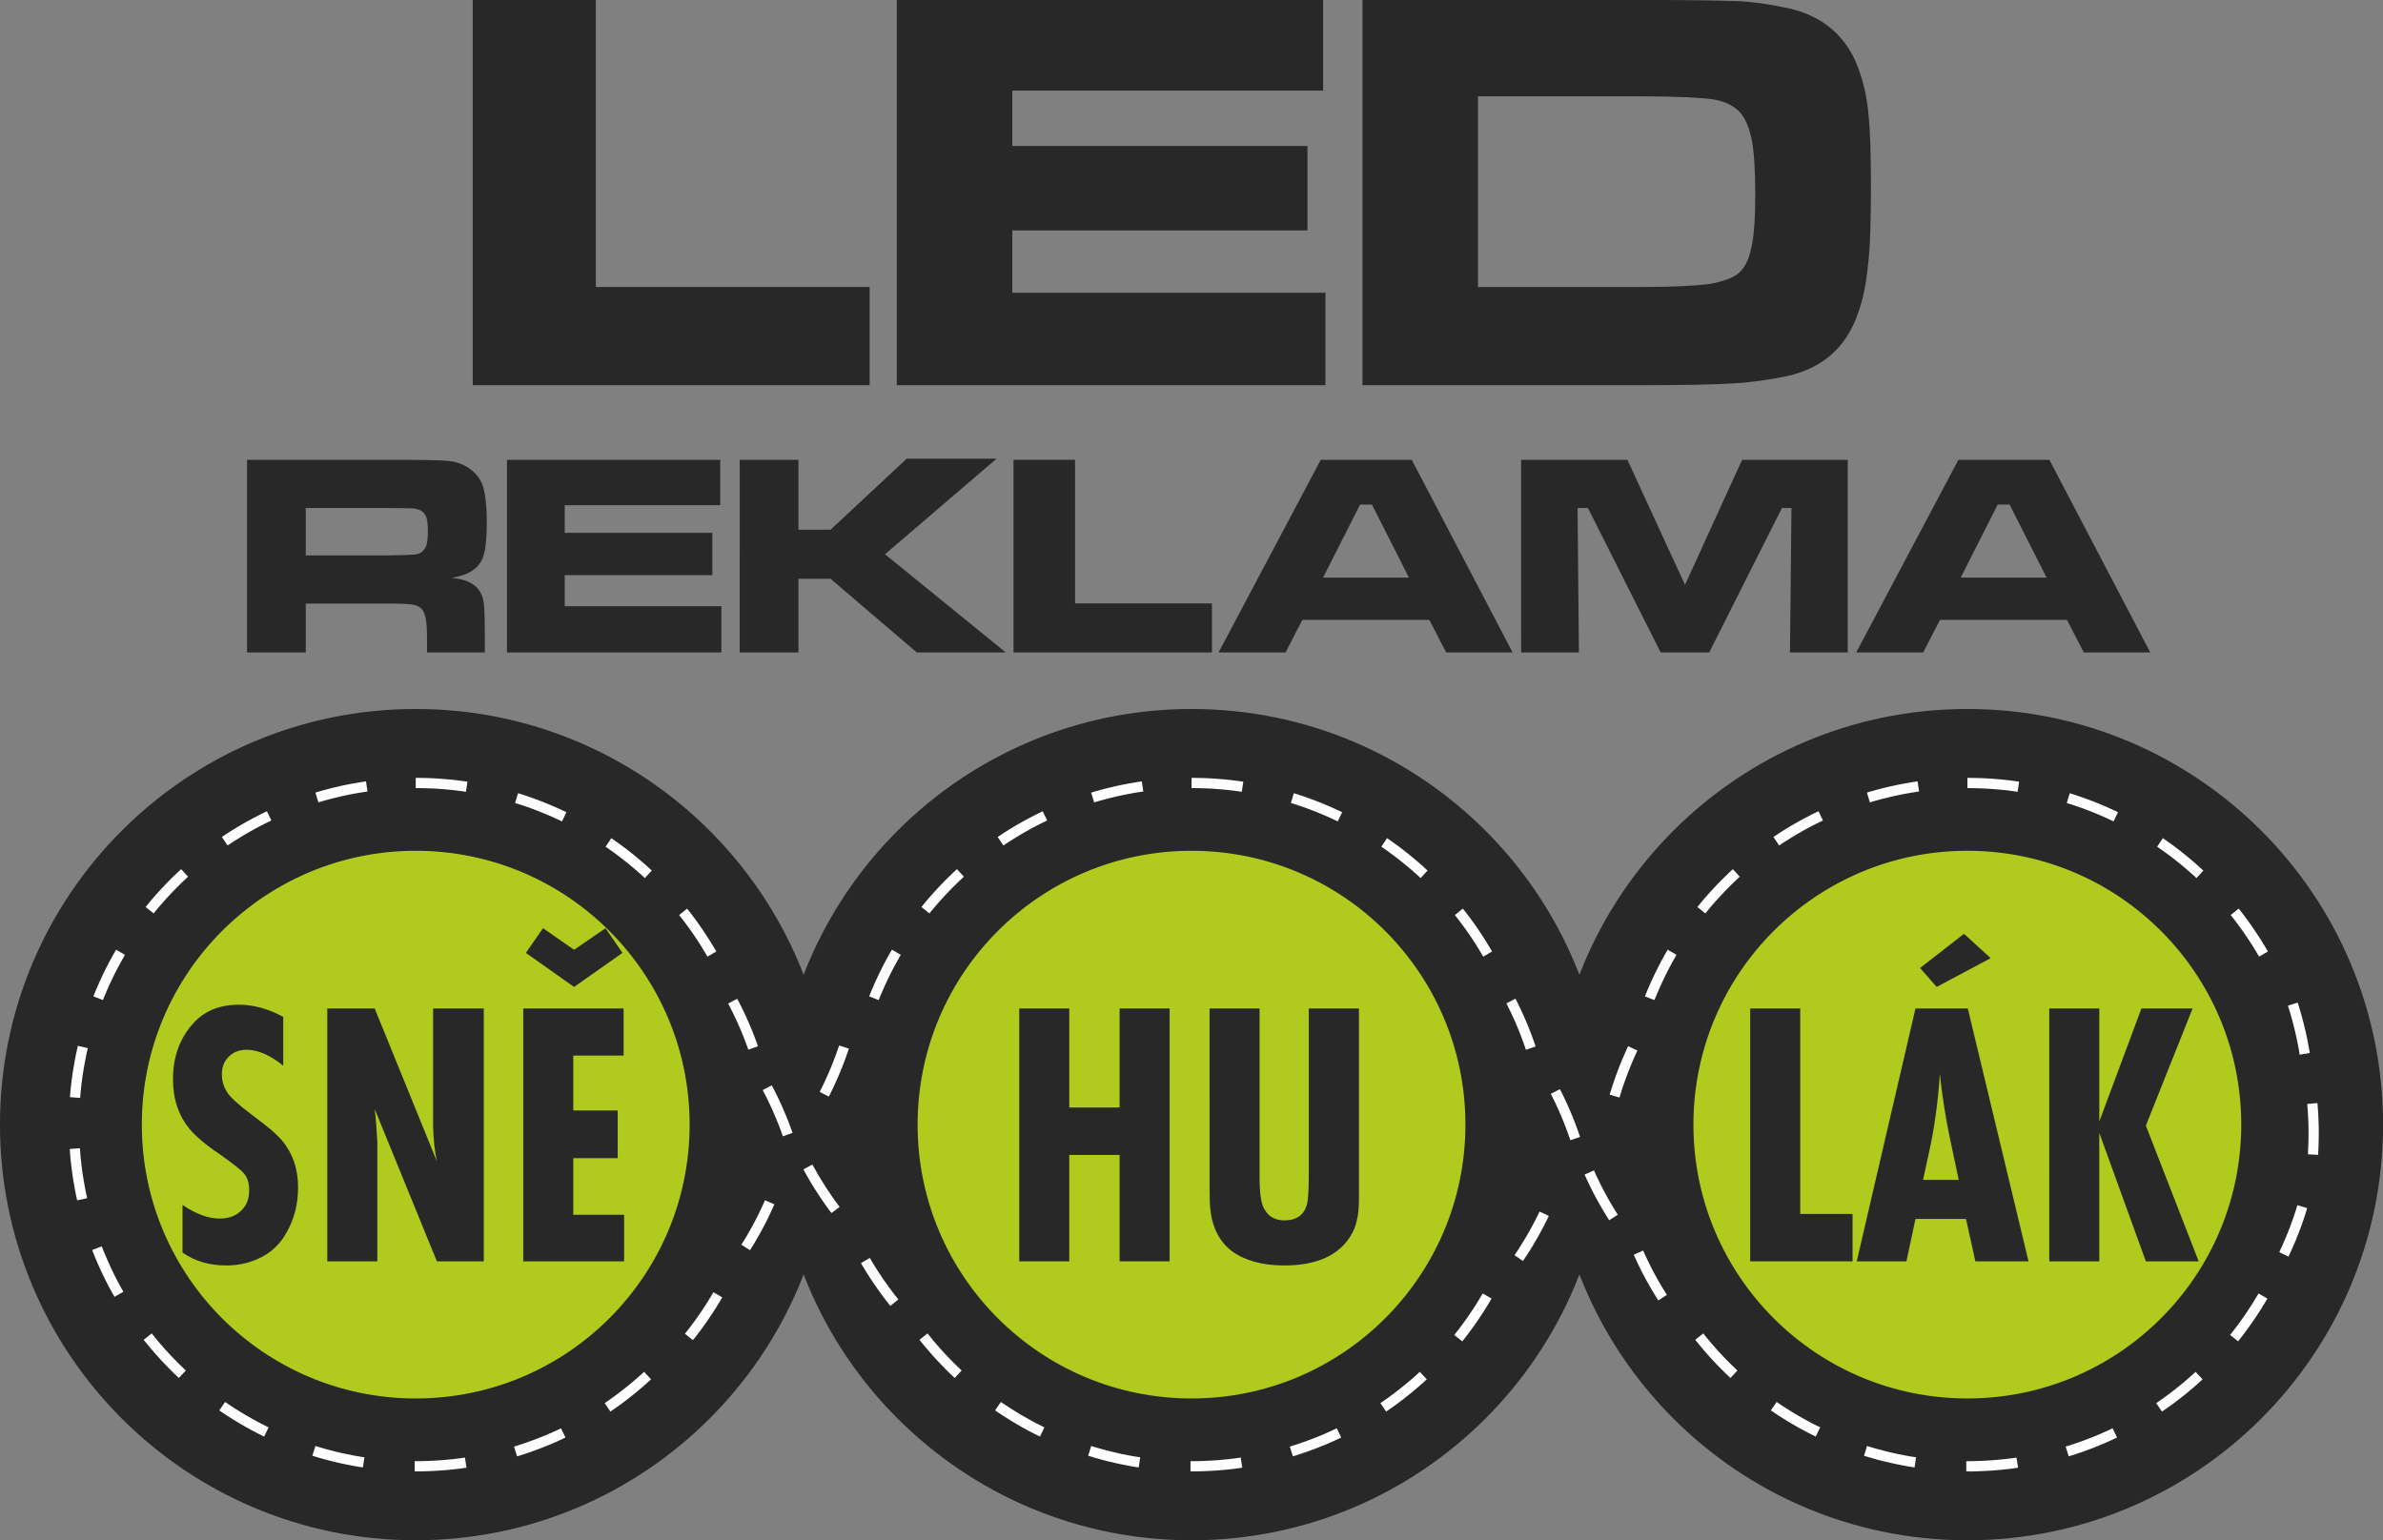 <?xml version="1.0" encoding="UTF-8"?>
<svg width="156.59mm" height="101.24mm" version="1.1" viewBox="0 0 156.59 101.24" xmlns="http://www.w3.org/2000/svg" xmlns:cc="http://creativecommons.org/ns#" xmlns:dc="http://purl.org/dc/elements/1.1/" xmlns:rdf="http://www.w3.org/1999/02/22-rdf-syntax-ns#">
 <rect x="0" y="0" width="156.59" height="101.24" fill="#808080" stroke="none"/>
 <g transform="translate(-19.583 -23.239)">
  <g fill="#282828" fill-rule="evenodd" stroke="#282828" stroke-miterlimit="22.926" stroke-width=".392">
   <path d="m46.9 70.034c14.979 0 27.124 12.143 27.124 27.122 0 14.979-12.145 27.124-27.124 27.124-14.979 0-27.122-12.145-27.122-27.124 0-14.979 12.143-27.122 27.122-27.122z"/>
   <path d="m97.88 70.034c14.979 0 27.122 12.143 27.122 27.122 0 14.979-12.143 27.124-27.122 27.124-14.979 0-27.124-12.145-27.124-27.124 0-14.979 12.145-27.122 27.124-27.122z"/>
   <path d="m148.86 70.034c14.979 0 27.122 12.143 27.122 27.122 0 14.979-12.143 27.124-27.122 27.124-14.982 0-27.124-12.145-27.124-27.124 0-14.979 12.143-27.122 27.124-27.122z"/>
  </g>
  <g fill="#fdfdfd">
   <path d="m56.802 76.621-0.292 0.606-0.019-8e-3 -0.122-0.059-0.243-0.114-0.122-0.054-0.122-0.057-0.249-0.108-0.122-0.051-0.124-0.054-0.124-0.051-0.127-0.049-0.124-0.051-0.124-0.049-0.127-0.049-0.127-0.046-0.127-0.049-0.254-0.092-0.127-0.043-0.13-0.043-0.127-0.043-0.13-0.043-0.26-0.081-0.049-0.016 0.195-0.644 0.054 0.016 0.132 0.043 0.135 0.041 0.132 0.046 0.132 0.043 0.265 0.092 0.13 0.046 0.132 0.049 0.389 0.146 0.389 0.154 0.127 0.054 0.13 0.054 0.254 0.108 0.254 0.114 0.124 0.057 0.127 0.059 0.124 0.057 0.124 0.059z"/>
   <path d="m62.415 80.457-0.457 0.495-0.087-0.081-0.195-0.178-0.1-0.086-0.1-0.089-0.2-0.173-0.103-0.086-0.1-0.086-0.411-0.335-0.105-0.081-0.105-0.084-0.105-0.078-0.211-0.162-0.105-0.078-0.324-0.235-0.216-0.151-0.111-0.076-0.003-3e-3 0.376-0.56 0.008 6e-3 0.111 0.078 0.114 0.078 0.111 0.078 0.114 0.081 0.108 0.081 0.222 0.162 0.108 0.081 0.111 0.084 0.216 0.168 0.108 0.086 0.105 0.084 0.316 0.26 0.211 0.178 0.308 0.268 0.205 0.184 0.1 0.092z"/>
   <path d="m66.654 85.776-0.581 0.341-0.049-0.086-0.068-0.114-0.068-0.116-0.281-0.454-0.07-0.111-0.073-0.114-0.146-0.222-0.076-0.111-0.073-0.111-0.076-0.108-0.078-0.111-0.076-0.108-0.078-0.108-0.076-0.108-0.081-0.105-0.078-0.108-0.078-0.105-0.162-0.211-0.084-0.105-0.081-0.103-0.011-0.016 0.522-0.422 0.016 0.019 0.084 0.105 0.168 0.216 0.084 0.111 0.081 0.108 0.084 0.111 0.081 0.111 0.078 0.111 0.081 0.111 0.078 0.111 0.157 0.227 0.076 0.114 0.078 0.114 0.076 0.114 0.073 0.116 0.076 0.114 0.219 0.349 0.073 0.119 0.07 0.116 0.141 0.238z"/>
   <path d="m69.39 92.008-0.633 0.224-0.035-0.097-0.046-0.13-0.049-0.127-0.046-0.13-0.097-0.254-0.205-0.508-0.162-0.373-0.17-0.373-0.114-0.243-0.119-0.243-0.062-0.122-0.059-0.122-0.062-0.119-0.062-0.122-0.038-0.068 0.592-0.319 0.041 0.076 0.065 0.122 0.062 0.124 0.065 0.124 0.062 0.124 0.059 0.127 0.062 0.124 0.178 0.381 0.17 0.381 0.057 0.13 0.162 0.389 0.051 0.13 0.051 0.132 0.051 0.13 0.049 0.132 0.051 0.132 0.049 0.132 0.046 0.135z"/>
   <path d="m71.662 97.699-0.635 0.224-0.035-0.097-0.092-0.26-0.049-0.127-0.049-0.13-0.049-0.127-0.103-0.254-0.051-0.124-0.051-0.127-0.108-0.249-0.054-0.127-0.054-0.122-0.114-0.249-0.057-0.122-0.059-0.124-0.119-0.243-0.059-0.119-0.062-0.122-0.062-0.119-0.062-0.122-0.038-0.07 0.595-0.316 0.038 0.073 0.13 0.249 0.187 0.373 0.059 0.127 0.062 0.127 0.059 0.124 0.057 0.127 0.059 0.13 0.057 0.127 0.054 0.127 0.057 0.13 0.162 0.389 0.051 0.13 0.054 0.132 0.049 0.13 0.051 0.132 0.146 0.397z"/>
   <path d="m74.046 95.312-0.6-0.303 0.057-0.114 0.187-0.381 0.059-0.127 0.062-0.13 0.057-0.13 0.059-0.13 0.114-0.26 0.114-0.265 0.108-0.265 0.205-0.53 0.049-0.132 0.049-0.135 0.092-0.265 0.046-0.135 0.019-0.057 0.638 0.211-0.019 0.062-0.046 0.138-0.049 0.135-0.097 0.276-0.051 0.138-0.051 0.135-0.054 0.138-0.051 0.138-0.054 0.135-0.057 0.138-0.17 0.406-0.119 0.27-0.059 0.132-0.062 0.132-0.059 0.132-0.062 0.132-0.065 0.132-0.062 0.13-0.065 0.13z"/>
   <path d="m68.869 105.41-0.57-0.36 0.005-0.011 0.073-0.114 0.07-0.114 0.211-0.349 0.068-0.116 0.068-0.119 0.068-0.116 0.065-0.119 0.068-0.119 0.065-0.119 0.062-0.119 0.065-0.122 0.062-0.119 0.124-0.243 0.059-0.124 0.062-0.122 0.059-0.122 0.057-0.124 0.059-0.124 0.114-0.249 0.054-0.127 0.013-0.03 0.619 0.268-0.016 0.035-0.057 0.127-0.059 0.13-0.059 0.127-0.059 0.13-0.059 0.127-0.062 0.127-0.059 0.127-0.065 0.124-0.062 0.127-0.195 0.373-0.065 0.122-0.068 0.124-0.135 0.243-0.141 0.243-0.07 0.119-0.07 0.122-0.219 0.357-0.073 0.116z"/>
   <path d="m65.116 111.32-0.525-0.419 0.054-0.07 0.084-0.103 0.243-0.316 0.078-0.105 0.081-0.108 0.078-0.105 0.078-0.108 0.076-0.108 0.078-0.108 0.076-0.111 0.076-0.108 0.073-0.111 0.076-0.111 0.146-0.222 0.073-0.114 0.07-0.111 0.281-0.454 0.068-0.116 0.068-0.114 0.013-0.024 0.584 0.335-0.016 0.027-0.141 0.238-0.07 0.116-0.073 0.116-0.07 0.119-0.076 0.116-0.073 0.116-0.073 0.114-0.076 0.116-0.076 0.114-0.078 0.114-0.076 0.114-0.078 0.114-0.078 0.111-0.078 0.114-0.081 0.111-0.078 0.111-0.081 0.111-0.084 0.111-0.081 0.108-0.084 0.108-0.084 0.111-0.084 0.108-0.084 0.105z"/>
   <path d="m59.697 116.02-0.381-0.557 0.062-0.041 0.111-0.076 0.108-0.076 0.108-0.078 0.108-0.076 0.216-0.157 0.105-0.081 0.105-0.078 0.316-0.243 0.105-0.084 0.103-0.084 0.103-0.081 0.103-0.086 0.103-0.084 0.103-0.086 0.1-0.084 0.1-0.089 0.2-0.173 0.1-0.089 0.195-0.178 0.038-0.033 0.457 0.492-0.038 0.035-0.1 0.092-0.205 0.184-0.103 0.089-0.103 0.092-0.103 0.089-0.105 0.086-0.105 0.089-0.422 0.346-0.324 0.251-0.111 0.084-0.108 0.081-0.111 0.084-0.111 0.081-0.108 0.078-0.114 0.081-0.111 0.078-0.114 0.078-0.111 0.078z"/>
   <path d="m53.562 118.96-0.2-0.641 0.116-0.035 0.13-0.041 0.13-0.043 0.13-0.041 0.127-0.043 0.13-0.046 0.127-0.043 0.381-0.138 0.254-0.097 0.249-0.097 0.127-0.051 0.249-0.103 0.122-0.054 0.249-0.108 0.122-0.054 0.365-0.17 0.078-0.038 0.292 0.606-0.081 0.041-0.127 0.059-0.124 0.057-0.124 0.059-0.127 0.057-0.127 0.054-0.127 0.057-0.127 0.054-0.13 0.054-0.127 0.051-0.13 0.051-0.13 0.054-0.13 0.049-0.13 0.051-0.26 0.097-0.132 0.046-0.13 0.049-0.132 0.046-0.132 0.043-0.132 0.046-0.132 0.043-0.135 0.043-0.132 0.041z"/>
   <path d="m46.833 119.95v-0.671h0.068l0.143-3e-3h0.143l0.143-3e-3 0.141-3e-3 0.143-6e-3 0.141-3e-3 0.143-8e-3 0.141-6e-3 0.141-8e-3 0.143-8e-3 0.141-0.011 0.141-8e-3 0.141-0.011 0.138-0.013 0.281-0.027 0.138-0.013 0.141-0.016 0.276-0.033 0.414-0.057h0.003l0.1 0.665h-0.005l-0.141 0.019-0.143 0.022-0.141 0.019-0.573 0.065-0.287 0.027-0.146 0.013-0.143 0.011-0.146 0.011-0.146 8e-3 -0.143 8e-3 -0.292 0.016-0.438 0.016-0.149 3e-3 -0.146 3e-3z"/>
   <path d="m40.109 118.92 0.2-0.643 0.014 6e-3 0.13 0.041 0.13 0.038 0.132 0.038 0.13 0.038 0.132 0.038 0.132 0.035 0.13 0.035 0.132 0.035 0.132 0.033 0.135 0.035 0.132 0.033 0.132 0.03 0.27 0.059 0.132 0.03 0.541 0.108 0.138 0.024 0.135 0.024 0.138 0.022 0.135 0.022 0.138 0.022-0.097 0.665h-0.005l-0.281-0.043-0.281-0.049-0.281-0.054-0.138-0.027-0.141-0.027-0.276-0.059-0.141-0.03-0.276-0.065-0.135-0.033-0.138-0.033-0.138-0.035-0.135-0.035-0.135-0.038-0.138-0.038-0.27-0.076-0.132-0.041-0.27-0.081z"/>
   <path d="m33.993 115.94 0.381-0.554 0.049 0.035 0.111 0.073 0.111 0.076 0.333 0.219 0.568 0.351 0.116 0.068 0.114 0.068 0.116 0.068 0.465 0.26 0.119 0.065 0.357 0.187 0.4 0.2-0.292 0.606-0.046-0.022-0.124-0.062-0.122-0.062-0.124-0.062-0.122-0.062-0.365-0.195-0.122-0.068-0.122-0.065-0.119-0.068-0.119-0.07-0.119-0.068-0.238-0.141-0.116-0.07-0.119-0.073-0.349-0.219-0.114-0.073-0.116-0.076-0.227-0.151-0.114-0.078z"/>
   <path d="m29.026 111.3 0.525-0.419 0.03 0.038 0.335 0.411 0.087 0.103 0.346 0.4 0.089 0.1 0.178 0.195 0.092 0.097 0.089 0.097 0.092 0.097 0.092 0.095 0.092 0.097 0.281 0.281 0.284 0.276 0.097 0.092 0.059 0.057-0.46 0.492-0.059-0.059-0.1-0.095-0.1-0.092-0.097-0.097-0.097-0.095-0.195-0.195-0.189-0.195-0.095-0.1-0.095-0.097-0.095-0.1-0.092-0.1-0.092-0.103-0.092-0.1-0.092-0.103-0.268-0.308-0.089-0.105-0.089-0.103-0.087-0.108-0.26-0.316z"/>
   <path d="m25.643 105.4 0.627-0.246 0.043 0.114 0.051 0.124 0.049 0.127 0.051 0.124 0.054 0.124 0.051 0.122 0.108 0.249 0.054 0.122 0.17 0.365 0.059 0.122 0.057 0.122 0.059 0.119 0.059 0.122 0.062 0.119 0.059 0.119 0.062 0.119 0.065 0.116 0.062 0.119 0.195 0.349 0.051 0.092-0.584 0.335-0.051-0.095-0.068-0.119-0.068-0.122-0.068-0.119-0.13-0.243-0.062-0.124-0.065-0.122-0.062-0.122-0.062-0.124-0.059-0.124-0.062-0.124-0.059-0.124-0.057-0.124-0.059-0.127-0.057-0.124-0.114-0.254-0.054-0.127-0.057-0.127-0.051-0.13-0.054-0.127-0.103-0.26z"/>
   <path d="m24.164 98.759 0.671-0.049v8e-3l0.032 0.422 0.014 0.138 0.014 0.141 0.014 0.138 0.016 0.141 0.032 0.276 0.019 0.141 0.038 0.276 0.022 0.135 0.043 0.276 0.024 0.135 0.024 0.138 0.049 0.27 0.081 0.406 0.03 0.135 0.022 0.103-0.654 0.146-0.024-0.105-0.03-0.141-0.03-0.138-0.027-0.138-0.054-0.281-0.097-0.562-0.043-0.281-0.038-0.287-0.019-0.141-0.019-0.143-0.032-0.287-0.014-0.143-0.016-0.143-0.014-0.143-0.011-0.146-0.011-0.143-0.011-0.146z"/>
   <path d="m24.697 91.978 0.657 0.151-0.008 0.03-0.059 0.27-0.03 0.132-0.081 0.406-0.024 0.138-0.049 0.27-0.024 0.138-0.022 0.135-0.043 0.276-0.057 0.414-0.016 0.138-0.016 0.141-0.016 0.138-0.014 0.141-0.014 0.138-0.014 0.141-0.011 0.141-0.008 0.086-0.671-0.051 0.008-0.092 0.011-0.143 0.014-0.143 0.016-0.146 0.014-0.143 0.016-0.143 0.016-0.141 0.057-0.43 0.019-0.141 0.022-0.141 0.022-0.143 0.097-0.562 0.027-0.141 0.054-0.276 0.03-0.141 0.03-0.138 0.03-0.141 0.032-0.135z"/>
   <path d="m27.214 85.66 0.581 0.338-0.019 0.033-0.065 0.116-0.068 0.116-0.13 0.233-0.065 0.119-0.062 0.116-0.065 0.119-0.062 0.119-0.059 0.119-0.062 0.119-0.059 0.119-0.059 0.122-0.057 0.119-0.059 0.122-0.17 0.365-0.054 0.124-0.054 0.122-0.054 0.124-0.051 0.124-0.054 0.124-0.051 0.124-0.049 0.124-0.022 0.051-0.625-0.246 0.022-0.057 0.051-0.127 0.054-0.13 0.051-0.127 0.057-0.127 0.054-0.127 0.17-0.381 0.059-0.124 0.057-0.127 0.059-0.124 0.062-0.124 0.059-0.122 0.124-0.249 0.065-0.122 0.062-0.122 0.13-0.243 0.135-0.243 0.203-0.357z"/>
   <path d="m31.486 80.366 0.454 0.495-0.011 0.011-0.097 0.092-0.097 0.089-0.097 0.092-0.189 0.184-0.095 0.095-0.095 0.092-0.092 0.095-0.095 0.095-0.092 0.095-0.092 0.097-0.092 0.095-0.089 0.097-0.092 0.097-0.089 0.097-0.089 0.1-0.089 0.097-0.26 0.3-0.087 0.103-0.087 0.1-0.168 0.205-0.07 0.086-0.525-0.422 0.073-0.089 0.173-0.211 0.178-0.211 0.268-0.308 0.092-0.1 0.092-0.103 0.092-0.1 0.092-0.103 0.095-0.097 0.189-0.2 0.189-0.195 0.195-0.195 0.195-0.189 0.2-0.189 0.097-0.092 0.103-0.095z"/>
   <path d="m37.124 76.561 0.292 0.606-0.105 0.051-0.119 0.057-0.122 0.059-0.119 0.059-0.119 0.062-0.119 0.059-0.119 0.062-0.119 0.065-0.119 0.062-0.349 0.195-0.116 0.068-0.116 0.065-0.114 0.068-0.116 0.07-0.114 0.068-0.341 0.211-0.114 0.073-0.111 0.07-0.111 0.073-0.111 0.076-0.105 0.07-0.376-0.56 0.108-0.07 0.114-0.076 0.116-0.076 0.114-0.076 0.349-0.219 0.119-0.07 0.116-0.073 0.119-0.07 0.119-0.068 0.119-0.07 0.238-0.135 0.122-0.068 0.122-0.065 0.122-0.068 0.122-0.062 0.243-0.13 0.124-0.062 0.122-0.062 0.124-0.059 0.124-0.062z"/>
   <path d="m43.634 74.596 0.097 0.665-0.062 0.011-0.138 0.019-0.138 0.022-0.135 0.022-0.138 0.024-0.135 0.024-0.138 0.024-0.135 0.024-0.27 0.054-0.135 0.03-0.132 0.027-0.27 0.059-0.265 0.065-0.135 0.033-0.132 0.033-0.132 0.035-0.13 0.035-0.132 0.038-0.132 0.035-0.13 0.038-0.132 0.038-0.081 0.027-0.195-0.643 0.087-0.027 0.132-0.041 0.27-0.076 0.138-0.038 0.135-0.035 0.135-0.038 0.138-0.033 0.138-0.035 0.135-0.033 0.276-0.065 0.141-0.03 0.276-0.059 0.141-0.027 0.138-0.027 0.141-0.027 0.562-0.097 0.141-0.022 0.143-0.022z"/>
   <path d="m50.299 74.615-0.097 0.665-0.07-8e-3 -0.138-0.022-0.138-0.019-0.138-0.016-0.138-0.019-0.138-0.016-0.141-0.016-0.138-0.013-0.281-0.027-0.138-0.011-0.422-0.033-0.143-8e-3 -0.141-8e-3 -0.141-5e-3 -0.143-5e-3 -0.141-5e-3 -0.143-3e-3 -0.141-5e-3h-0.143l-0.143-3e-3h-0.143v-0.673h0.149l0.292 5e-3 0.149 3e-3 0.146 3e-3 0.292 0.011 0.292 0.016 0.143 8e-3 0.292 0.022 0.143 0.011 0.146 0.013 0.143 0.011 0.143 0.016 0.143 0.013 0.287 0.033 0.143 0.019 0.141 0.019 0.143 0.019 0.141 0.019z"/>
   <path d="m107.78 76.621-0.292 0.606-0.019-8e-3 -0.122-0.059-0.243-0.114-0.122-0.054-0.124-0.057-0.122-0.054-0.124-0.054-0.124-0.051-0.124-0.054-0.124-0.051-0.124-0.049-0.124-0.051-0.127-0.049-0.124-0.049-0.127-0.046-0.127-0.049-0.254-0.092-0.13-0.043-0.127-0.043-0.13-0.043-0.127-0.043-0.26-0.081-0.049-0.016 0.195-0.643 0.054 0.016 0.132 0.043 0.132 0.041 0.135 0.046 0.132 0.043 0.132 0.046 0.13 0.046 0.132 0.046 0.132 0.049 0.389 0.146 0.389 0.154 0.254 0.108 0.13 0.054 0.127 0.054 0.127 0.057 0.124 0.057 0.127 0.057 0.124 0.059 0.127 0.057 0.124 0.059z"/>
   <path d="m113.39 80.457-0.457 0.495-0.086-0.081-0.097-0.089-0.1-0.089-0.097-0.086-0.1-0.089-0.2-0.173-0.103-0.086-0.1-0.086-0.308-0.251-0.105-0.084-0.103-0.081-0.105-0.084-0.105-0.078-0.211-0.162-0.108-0.078-0.105-0.078-0.216-0.157-0.108-0.076-0.111-0.076-0.108-0.076-5e-3 -3e-3 0.376-0.56 8e-3 6e-3 0.227 0.157 0.111 0.078 0.443 0.324 0.108 0.081 0.111 0.084 0.216 0.168 0.105 0.086 0.108 0.084 0.316 0.26 0.105 0.089 0.103 0.089 0.105 0.089 0.205 0.178 0.103 0.092 0.2 0.184z"/>
   <path d="m117.63 85.776-0.581 0.341-0.049-0.086-0.068-0.114-0.07-0.116-0.068-0.114-0.211-0.341-0.073-0.111-0.07-0.114-0.073-0.111-0.076-0.111-0.073-0.111-0.076-0.111-0.076-0.108-0.076-0.111-0.076-0.108-0.157-0.216-0.078-0.105-0.078-0.108-0.081-0.105-0.078-0.105-0.081-0.105-0.084-0.105-0.081-0.103-0.013-0.016 0.525-0.422 0.016 0.019 0.084 0.105 0.168 0.216 0.084 0.111 0.081 0.108 0.324 0.443 0.078 0.111 0.157 0.227 0.151 0.227 0.078 0.114 0.073 0.116 0.076 0.114 0.219 0.349 0.07 0.119 0.073 0.116 0.07 0.119 0.068 0.119z"/>
   <path d="m120.49 92.022-0.638 0.216-0.033-0.1-0.043-0.13-0.046-0.127-0.092-0.26-0.097-0.254-0.049-0.13-0.051-0.127-0.049-0.124-0.051-0.127-0.054-0.124-0.051-0.127-0.108-0.249-0.057-0.124-0.054-0.124-0.057-0.122-0.057-0.124-0.238-0.487-0.059-0.119-0.038-0.07 0.598-0.311 0.038 0.076 0.065 0.124 0.059 0.124 0.062 0.124 0.062 0.127 0.059 0.124 0.057 0.127 0.059 0.127 0.057 0.127 0.057 0.13 0.057 0.127 0.057 0.13 0.054 0.127 0.054 0.13 0.051 0.13 0.054 0.132 0.051 0.13 0.049 0.132 0.051 0.13 0.146 0.397 0.046 0.135 0.046 0.132z"/>
   <path d="m123.41 97.967-0.638 0.216-0.033-0.1-0.046-0.13-0.043-0.127-0.049-0.13-0.046-0.13-0.046-0.127-0.049-0.127-0.051-0.13-0.049-0.127-0.051-0.124-0.051-0.127-0.051-0.124-0.054-0.127-0.162-0.373-0.057-0.124-0.057-0.122-0.057-0.124-0.057-0.122-0.178-0.365-0.062-0.119-0.035-0.07 0.598-0.308 0.038 0.073 0.187 0.373 0.119 0.254 0.059 0.124 0.059 0.127 0.057 0.127 0.057 0.13 0.057 0.127 0.054 0.13 0.054 0.127 0.054 0.13 0.054 0.132 0.103 0.26 0.051 0.132 0.049 0.13 0.051 0.132 0.046 0.132 0.049 0.132 0.046 0.135 0.046 0.132z"/>
   <path d="m119.66 106.12-0.557-0.379 0.157-0.235 0.073-0.111 0.073-0.114 0.073-0.116 0.073-0.114 0.07-0.116 0.07-0.114 0.141-0.233 0.07-0.119 0.068-0.116 0.068-0.119 0.065-0.119 0.068-0.119 0.065-0.119 0.065-0.122 0.065-0.119 0.249-0.487 0.119-0.249 0.016-0.03 0.606 0.287-0.016 0.035-0.059 0.127-0.062 0.127-0.065 0.127-0.062 0.124-0.065 0.127-0.065 0.124-0.068 0.124-0.065 0.122-0.135 0.249-0.211 0.365-0.07 0.119-0.07 0.122-0.219 0.357-0.076 0.119-0.303 0.465-0.078 0.116z"/>
   <path d="m115.67 111.4-0.527-0.419 0.057-0.068 0.081-0.105 0.084-0.105 0.081-0.103 0.078-0.108 0.081-0.105 0.078-0.105 0.235-0.324 0.151-0.216 0.151-0.222 0.073-0.111 0.076-0.111 0.073-0.111 0.07-0.111 0.073-0.114 0.07-0.114 0.07-0.111 0.07-0.116 0.068-0.114 0.07-0.114 0.068-0.116 0.013-0.024 0.584 0.335-0.019 0.03-0.068 0.116-0.07 0.119-0.073 0.119-0.07 0.116-0.219 0.349-0.076 0.116-0.073 0.114-0.078 0.116-0.151 0.227-0.078 0.111-0.078 0.114-0.078 0.111-0.081 0.114-0.081 0.111-0.081 0.108-0.162 0.222-0.335 0.433z"/>
   <path d="m110.67 116.02-0.379-0.557 0.062-0.041 0.108-0.076 0.111-0.076 0.108-0.078 0.108-0.076 0.108-0.078 0.105-0.078 0.108-0.081 0.105-0.078 0.316-0.243 0.103-0.084 0.105-0.084 0.103-0.081 0.103-0.086 0.103-0.084 0.1-0.086 0.103-0.084 0.1-0.089 0.2-0.173 0.097-0.089 0.1-0.089 0.097-0.089 0.038-0.033 0.457 0.492-0.041 0.035-0.2 0.184-0.103 0.092-0.103 0.089-0.103 0.092-0.105 0.089-0.103 0.086-0.105 0.089-0.316 0.26-0.108 0.086-0.105 0.084-0.216 0.168-0.111 0.084-0.108 0.081-0.111 0.084-0.111 0.081-0.111 0.078-0.111 0.081-0.111 0.078-0.227 0.157z"/>
   <path d="m104.54 118.96-0.2-0.641 0.116-0.035 0.13-0.041 0.13-0.043 0.127-0.041 0.13-0.043 0.127-0.046 0.13-0.043 0.381-0.138 0.127-0.049 0.124-0.049 0.127-0.049 0.124-0.049 0.373-0.154 0.249-0.108 0.122-0.054 0.124-0.054 0.365-0.17 0.078-0.038 0.292 0.606-0.081 0.041-0.127 0.059-0.124 0.057-0.127 0.059-0.124 0.057-0.127 0.054-0.127 0.057-0.13 0.054-0.127 0.054-0.127 0.051-0.13 0.051-0.13 0.054-0.13 0.049-0.13 0.051-0.26 0.097-0.132 0.046-0.132 0.049-0.13 0.046-0.132 0.043-0.132 0.046-0.135 0.043-0.132 0.043-0.132 0.041z"/>
   <path d="m97.812 119.95v-0.671h0.068l0.143-3e-3h0.143l0.141-3e-3 0.143-3e-3 0.143-6e-3 0.141-3e-3 0.143-8e-3 0.141-6e-3 0.281-0.016 0.141-0.011 0.143-8e-3 0.138-0.011 0.422-0.041 0.138-0.013 0.138-0.016 0.141-0.016 0.138-0.016 0.414-0.057h3e-3l0.1 0.665h-5e-3l-0.141 0.019-0.143 0.022-0.143 0.019-0.141 0.016-0.43 0.049-0.143 0.013-0.146 0.013-0.143 0.013-0.146 0.011-0.143 0.011-0.292 0.016-0.143 8e-3 -0.146 8e-3 -0.292 0.011-0.149 6e-3 -0.292 6e-3z"/>
   <path d="m91.088 118.92 0.2-0.643 0.014 6e-3 0.13 0.041 0.13 0.038 0.132 0.038 0.13 0.038 0.132 0.038 0.13 0.035 0.265 0.07 0.132 0.033 0.135 0.035 0.132 0.033 0.132 0.03 0.135 0.03 0.132 0.03 0.135 0.03 0.541 0.108 0.135 0.024 0.138 0.024 0.135 0.022 0.276 0.043-0.097 0.665h-0.005l-0.281-0.043-0.281-0.049-0.281-0.054-0.138-0.027-0.141-0.027-0.138-0.03-0.141-0.03-0.138-0.03-0.414-0.097-0.135-0.033-0.138-0.035-0.135-0.035-0.138-0.038-0.406-0.114-0.135-0.041-0.132-0.041-0.135-0.041z"/>
   <path d="m84.972 115.94 0.379-0.554 0.051 0.035 0.111 0.073 0.111 0.076 0.333 0.219 0.568 0.351 0.114 0.068 0.233 0.135 0.465 0.26 0.119 0.065 0.119 0.062 0.116 0.062 0.119 0.062 0.122 0.059 0.281 0.141-0.292 0.606-0.046-0.022-0.124-0.062-0.122-0.062-0.124-0.062-0.122-0.062-0.124-0.065-0.122-0.065-0.119-0.065-0.122-0.068-0.122-0.065-0.119-0.068-0.119-0.07-0.119-0.068-0.357-0.211-0.581-0.365-0.227-0.151-0.116-0.076-0.114-0.078z"/>
   <path d="m80.003 111.3 0.527-0.419 0.03 0.038 0.335 0.411 0.087 0.103 0.084 0.1 0.089 0.1 0.173 0.2 0.089 0.1 0.268 0.292 0.184 0.195 0.092 0.095 0.092 0.097 0.092 0.095 0.095 0.092 0.095 0.095 0.284 0.276 0.097 0.092 0.059 0.057-0.46 0.492-0.062-0.059-0.097-0.095-0.1-0.092-0.097-0.097-0.097-0.095-0.195-0.195-0.189-0.195-0.095-0.1-0.095-0.097-0.095-0.1-0.092-0.1-0.092-0.103-0.092-0.1-0.092-0.103-0.268-0.308-0.089-0.105-0.089-0.103-0.087-0.108-0.26-0.316z"/>
   <path d="m76.158 106.26 0.581-0.341 0.062 0.105 0.068 0.116 0.141 0.233 0.141 0.227 0.146 0.227 0.073 0.111 0.076 0.114 0.076 0.111 0.073 0.111 0.078 0.111 0.076 0.111 0.078 0.108 0.078 0.111 0.078 0.108 0.078 0.105 0.081 0.108 0.078 0.108 0.162 0.211 0.168 0.211 0.065 0.081-0.525 0.422-0.068-0.084-0.084-0.108-0.087-0.108-0.084-0.108-0.168-0.222-0.081-0.108-0.081-0.114-0.162-0.222-0.081-0.114-0.235-0.341-0.151-0.233-0.078-0.116-0.073-0.116-0.076-0.116-0.073-0.116-0.146-0.238-0.07-0.119-0.073-0.119z"/>
   <path d="m72.375 100.1 0.592-0.322 0.057 0.108 0.065 0.116 0.068 0.119 0.065 0.116 0.068 0.119 0.068 0.114 0.07 0.116 0.068 0.116 0.07 0.114 0.07 0.116 0.073 0.114 0.07 0.114 0.073 0.114 0.073 0.111 0.076 0.114 0.073 0.111 0.076 0.111 0.076 0.108 0.076 0.111 0.078 0.111 0.076 0.108 0.078 0.108 0.081 0.108 0.078 0.108 0.062 0.081-0.535 0.406-0.065-0.086-0.084-0.108-0.081-0.111-0.081-0.114-0.078-0.111-0.081-0.114-0.157-0.227-0.076-0.114-0.078-0.116-0.076-0.114-0.076-0.116-0.073-0.116-0.076-0.116-0.073-0.119-0.073-0.116-0.073-0.119-0.141-0.238-0.07-0.122-0.07-0.119-0.203-0.365z"/>
   <path d="m78.194 85.66 0.581 0.338-0.019 0.033-0.068 0.116-0.195 0.349-0.065 0.119-0.065 0.116-0.187 0.357-0.119 0.238-0.059 0.122-0.059 0.119-0.227 0.487-0.054 0.124-0.054 0.122-0.108 0.249-0.154 0.373-0.019 0.051-0.627-0.246 0.024-0.057 0.051-0.127 0.051-0.13 0.108-0.254 0.057-0.127 0.054-0.127 0.059-0.127 0.057-0.127 0.057-0.124 0.059-0.127 0.119-0.249 0.062-0.122 0.124-0.249 0.062-0.122 0.195-0.365 0.068-0.122 0.065-0.122 0.068-0.119 0.07-0.119 0.068-0.119z"/>
   <path d="m82.466 80.366 0.454 0.495-0.011 0.011-0.097 0.092-0.097 0.089-0.097 0.092-0.189 0.184-0.095 0.095-0.095 0.092-0.095 0.095-0.184 0.189-0.092 0.097-0.092 0.095-0.092 0.097-0.178 0.195-0.089 0.1-0.089 0.097-0.173 0.2-0.089 0.1-0.084 0.103-0.087 0.1-0.168 0.205-0.07 0.086-0.525-0.422 0.073-0.089 0.173-0.211 0.178-0.211 0.268-0.308 0.092-0.1 0.092-0.103 0.092-0.1 0.092-0.103 0.095-0.097 0.189-0.2 0.189-0.195 0.195-0.195 0.195-0.189 0.1-0.095 0.097-0.095 0.1-0.092 0.1-0.095z"/>
   <path d="m88.101 76.561 0.292 0.606-0.103 0.051-0.122 0.057-0.238 0.119-0.122 0.062-0.119 0.059-0.116 0.062-0.119 0.065-0.119 0.062-0.349 0.195-0.116 0.068-0.116 0.065-0.116 0.068-0.114 0.07-0.114 0.068-0.341 0.211-0.114 0.073-0.111 0.07-0.111 0.073-0.111 0.076-0.105 0.07-0.376-0.56 0.108-0.07 0.227-0.151 0.116-0.076 0.349-0.219 0.116-0.07 0.119-0.073 0.119-0.07 0.119-0.068 0.119-0.07 0.238-0.135 0.122-0.068 0.122-0.065 0.119-0.068 0.122-0.062 0.124-0.065 0.122-0.065 0.124-0.062 0.122-0.062 0.124-0.059 0.124-0.062z"/>
   <path d="m94.614 74.596 0.097 0.665-0.062 0.011-0.138 0.019-0.276 0.043-0.135 0.024-0.138 0.024-0.27 0.049-0.27 0.054-0.135 0.03-0.135 0.027-0.132 0.03-0.135 0.03-0.265 0.065-0.135 0.033-0.132 0.033-0.265 0.07-0.13 0.038-0.132 0.035-0.13 0.038-0.132 0.038-0.081 0.027-0.197-0.643 0.087-0.027 0.135-0.041 0.406-0.114 0.138-0.035 0.135-0.038 0.138-0.033 0.135-0.035 0.414-0.097 0.138-0.03 0.141-0.03 0.138-0.03 0.141-0.027 0.138-0.027 0.141-0.027 0.562-0.097 0.141-0.022 0.143-0.022z"/>
   <path d="m101.28 74.615-0.097 0.665-0.07-8e-3 -0.138-0.022-0.138-0.019-0.138-0.016-0.138-0.019-0.141-0.016-0.138-0.016-0.138-0.013-0.281-0.027-0.141-0.011-0.138-0.011-0.143-0.011-0.141-0.011-0.281-0.016-0.141-5e-3 -0.143-5e-3 -0.141-5e-3 -0.143-3e-3 -0.143-5e-3h-0.141l-0.143-3e-3h-0.143v-0.673h0.146l0.149 3e-3 0.292 5e-3 0.149 3e-3 0.292 0.011 0.146 8e-3 0.143 8e-3 0.146 8e-3 0.146 0.011 0.143 0.011 0.146 0.011 0.143 0.013 0.146 0.011 0.143 0.016 0.143 0.013 0.287 0.033 0.141 0.019 0.287 0.038 0.141 0.019z"/>
   <path d="m158.76 76.621-0.292 0.606-0.016-8e-3 -0.122-0.059-0.243-0.114-0.122-0.054-0.124-0.057-0.122-0.054-0.124-0.054-0.124-0.051-0.124-0.054-0.124-0.051-0.124-0.049-0.124-0.051-0.254-0.097-0.124-0.046-0.127-0.049-0.127-0.046-0.13-0.046-0.254-0.086-0.13-0.043-0.127-0.043-0.26-0.081-0.049-0.016 0.195-0.643 0.054 0.016 0.132 0.043 0.132 0.041 0.132 0.046 0.135 0.043 0.13 0.046 0.265 0.092 0.13 0.049 0.133 0.049 0.26 0.097 0.26 0.103 0.127 0.051 0.13 0.054 0.381 0.162 0.381 0.17 0.124 0.059 0.124 0.057 0.127 0.059z"/>
   <path d="m164.37 80.457-0.457 0.495-0.086-0.081-0.097-0.089-0.1-0.089-0.097-0.086-0.1-0.089-0.2-0.173-0.103-0.086-0.1-0.086-0.308-0.251-0.105-0.084-0.103-0.081-0.105-0.084-0.105-0.078-0.211-0.162-0.216-0.157-0.105-0.078-0.108-0.078-0.111-0.076-0.216-0.151-6e-3 -3e-3 0.376-0.56 8e-3 6e-3 0.227 0.157 0.111 0.078 0.443 0.324 0.108 0.081 0.108 0.084 0.111 0.084 0.105 0.084 0.108 0.086 0.108 0.084 0.316 0.26 0.105 0.089 0.103 0.089 0.105 0.089 0.205 0.178 0.1 0.092 0.103 0.092 0.1 0.092z"/>
   <path d="m168.61 85.776-0.579 0.341-0.049-0.086-0.07-0.114-0.068-0.116-0.068-0.114-0.211-0.341-0.073-0.111-0.073-0.114-0.219-0.333-0.076-0.111-0.076-0.108-0.076-0.111-0.076-0.108-0.157-0.216-0.078-0.105-0.078-0.108-0.324-0.422-0.081-0.103-0.013-0.016 0.525-0.422 0.013 0.019 0.086 0.105 0.168 0.216 0.084 0.111 0.081 0.108 0.243 0.333 0.078 0.111 0.081 0.111 0.078 0.114 0.076 0.114 0.078 0.114 0.151 0.227 0.076 0.116 0.076 0.114 0.219 0.349 0.07 0.119 0.073 0.116 0.068 0.119 0.07 0.119z"/>
   <path d="m171.36 92.452-0.662 0.108-0.018-0.101-0.021-0.134-0.024-0.137-0.024-0.134-0.027-0.134-0.024-0.134-0.027-0.134-0.03-0.135-0.027-0.132-0.03-0.132-0.032-0.135-0.03-0.132-0.097-0.396-0.035-0.132-0.035-0.13-0.035-0.132-0.038-0.13-0.035-0.13-0.038-0.13-0.041-0.13-0.038-0.13-0.041-0.13-0.025-0.075 0.641-0.206 0.025 0.08 0.121 0.398 0.04 0.135 0.038 0.132 0.075 0.27 0.105 0.405 0.035 0.138 0.032 0.137 0.032 0.135 0.032 0.137 0.088 0.412 0.026 0.14 0.027 0.137 0.026 0.14 0.027 0.137 0.048 0.279z"/>
   <path d="m171.91 99.144-0.671-0.036 6e-3 -0.13 0.018-0.422 6e-3 -0.143 7e-3 -0.281 8.5e-4 -0.143 4e-3 -0.143-2e-3 -0.141 8.5e-4 -0.143-4e-3 -0.287-5e-3 -0.143-2e-3 -0.143-8e-3 -0.141-5e-3 -0.143-8e-3 -0.143-7e-3 -0.141-0.01-0.14-0.01-0.143-0.021-0.281-7e-3 -0.059 0.67-0.059 7e-3 0.062 0.013 0.146 0.01 0.143 0.01 0.146 8e-3 0.146 0.01 0.146 5e-3 0.146 8e-3 0.146 5e-3 0.149 0.01 0.292 4e-3 0.295-7.4e-4 0.149-2e-3 0.292-4e-3 0.146-7.4e-4 0.149-6e-3 0.146-4e-3 0.146-6e-3 0.143-6e-3 0.146-9e-3 0.146z"/>
   <path d="m169.96 105.83-0.606-0.288 6e-3 -0.01 0.114-0.247 0.054-0.121 0.057-0.123 0.054-0.124 0.052-0.124 0.055-0.126 0.052-0.124 0.052-0.127 0.052-0.124 0.148-0.38 0.047-0.13 0.049-0.127 0.047-0.127 0.044-0.13 0.047-0.13 0.044-0.13 0.041-0.127 0.044-0.13 0.042-0.133 0.041-0.13 0.039-0.13 0.01-0.035 0.645 0.193-0.01 0.035-0.083 0.271-0.044 0.135-0.044 0.132-0.044 0.135-0.044 0.133-0.094 0.265-0.047 0.135-0.05 0.129-0.099 0.264-0.156 0.388-0.052 0.132-0.055 0.126-0.11 0.258-0.057 0.126-0.058 0.129-0.115 0.252-0.06 0.126z"/>
   <path d="m166.65 111.4-0.527-0.419 0.057-0.068 0.162-0.211 0.081-0.103 0.081-0.108 0.081-0.105 0.078-0.105 0.235-0.324 0.151-0.216 0.151-0.222 0.292-0.443 0.073-0.114 0.07-0.114 0.07-0.111 0.07-0.116 0.135-0.227 0.07-0.116 0.013-0.024 0.581 0.335-0.016 0.03-0.07 0.116-0.068 0.119-0.073 0.119-0.07 0.116-0.219 0.349-0.076 0.116-0.076 0.114-0.076 0.116-0.076 0.114-0.078 0.114-0.076 0.111-0.078 0.114-0.081 0.111-0.078 0.114-0.081 0.111-0.081 0.108-0.162 0.222-0.251 0.324z"/>
   <path d="m161.65 116.02-0.379-0.557 0.062-0.041 0.108-0.076 0.111-0.076 0.108-0.078 0.108-0.076 0.105-0.078 0.108-0.078 0.108-0.081 0.105-0.078 0.316-0.243 0.103-0.084 0.105-0.084 0.103-0.081 0.103-0.086 0.103-0.084 0.1-0.086 0.103-0.084 0.1-0.089 0.1-0.086 0.097-0.086 0.2-0.178 0.097-0.089 0.035-0.033 0.46 0.492-0.041 0.035-0.1 0.092-0.103 0.092-0.1 0.092-0.103 0.089-0.103 0.092-0.105 0.089-0.103 0.086-0.105 0.089-0.316 0.26-0.108 0.086-0.108 0.084-0.105 0.084-0.111 0.084-0.108 0.084-0.108 0.081-0.111 0.084-0.111 0.081-0.111 0.078-0.111 0.081-0.114 0.078-0.111 0.078-0.114 0.078z"/>
   <path d="m155.52 118.96-0.2-0.641 0.116-0.035 0.13-0.041 0.13-0.043 0.127-0.041 0.13-0.043 0.127-0.046 0.127-0.043 0.13-0.046 0.254-0.092 0.124-0.049 0.254-0.097 0.124-0.049 0.373-0.154 0.249-0.108 0.122-0.054 0.124-0.054 0.365-0.17 0.078-0.038 0.292 0.606-0.084 0.041-0.124 0.059-0.124 0.057-0.127 0.059-0.127 0.057-0.127 0.054-0.127 0.057-0.254 0.108-0.13 0.051-0.127 0.051-0.13 0.054-0.13 0.049-0.13 0.051-0.13 0.049-0.133 0.049-0.13 0.046-0.132 0.049-0.132 0.046-0.13 0.043-0.135 0.046-0.265 0.086-0.132 0.041z"/>
   <path d="m148.79 119.95v-0.671h0.068l0.143-3e-3h0.143l0.141-3e-3 0.143-3e-3 0.143-6e-3 0.141-3e-3 0.141-8e-3 0.143-6e-3 0.281-0.016 0.141-0.011 0.141-8e-3 0.141-0.011 0.281-0.027 0.138-0.013 0.141-0.013 0.138-0.016 0.141-0.016 0.138-0.016 0.414-0.057 0.103 0.665h-6e-3l-0.143 0.019-0.141 0.022-0.143 0.019-0.143 0.016-0.141 0.016-0.143 0.016-0.146 0.016-0.43 0.041-0.146 0.011-0.143 0.011-0.438 0.024-0.143 8e-3 -0.146 6e-3 -0.149 6e-3 -0.146 6e-3 -0.292 6e-3z"/>
   <path d="m142.07 118.92 0.2-0.643 0.013 6e-3 0.13 0.041 0.26 0.076 0.132 0.038 0.13 0.038 0.397 0.105 0.132 0.033 0.132 0.035 0.132 0.033 0.27 0.059 0.132 0.03 0.135 0.03 0.541 0.108 0.135 0.024 0.138 0.024 0.135 0.022 0.276 0.043-0.097 0.665h-6e-3l-0.281-0.043-0.281-0.049-0.422-0.081-0.138-0.027-0.138-0.03-0.141-0.03-0.138-0.03-0.414-0.097-0.135-0.032-0.138-0.035-0.135-0.035-0.138-0.038-0.406-0.114-0.27-0.081-0.132-0.041z"/>
   <path d="m135.95 115.94 0.379-0.554 0.051 0.035 0.111 0.073 0.108 0.076 0.111 0.073 0.114 0.073 0.111 0.073 0.114 0.07 0.111 0.07 0.227 0.141 0.116 0.07 0.114 0.068 0.116 0.068 0.114 0.068 0.233 0.13 0.119 0.065 0.116 0.065 0.119 0.065 0.116 0.062 0.238 0.124 0.119 0.059 0.122 0.059 0.162 0.081-0.295 0.606-0.292-0.146-0.122-0.062-0.124-0.062-0.365-0.195-0.119-0.068-0.122-0.065-0.119-0.068-0.122-0.07-0.119-0.068-0.119-0.07-0.116-0.07-0.119-0.07-0.581-0.365-0.114-0.076-0.116-0.076-0.114-0.076-0.114-0.078z"/>
   <path d="m130.98 111.3 0.527-0.419 0.03 0.038 0.081 0.103 0.168 0.205 0.086 0.103 0.084 0.103 0.173 0.2 0.089 0.1 0.086 0.1 0.089 0.1 0.268 0.292 0.092 0.097 0.089 0.097 0.092 0.095 0.095 0.097 0.092 0.095 0.187 0.187 0.095 0.092 0.097 0.092 0.095 0.092 0.097 0.092 0.057 0.057-0.457 0.492-0.062-0.059-0.1-0.095-0.097-0.092-0.1-0.097-0.289-0.289-0.095-0.097-0.097-0.097-0.095-0.1-0.092-0.097-0.095-0.1-0.092-0.1-0.092-0.103-0.092-0.1-0.092-0.103-0.089-0.103-0.092-0.103-0.089-0.103-0.086-0.105-0.089-0.103-0.086-0.108-0.26-0.316z"/>
   <path d="m126.94 105.71 0.614-0.276 0.051 0.111 0.054 0.124 0.114 0.243 0.119 0.243 0.059 0.119 0.059 0.122 0.059 0.119 0.062 0.122 0.062 0.119 0.062 0.116 0.13 0.238 0.195 0.349 0.135 0.233 0.07 0.116 0.068 0.114 0.211 0.341 0.057 0.086-0.568 0.362-0.057-0.089-0.073-0.116-0.073-0.119-0.07-0.116-0.073-0.119-0.141-0.238-0.068-0.119-0.07-0.119-0.065-0.122-0.068-0.119-0.068-0.122-0.13-0.243-0.065-0.124-0.062-0.122-0.065-0.124-0.059-0.124-0.062-0.124-0.059-0.124-0.059-0.127-0.059-0.124-0.059-0.127-0.057-0.127z"/>
   <path d="m123.71 100.44 0.614-0.276 0.051 0.111 0.054 0.124 0.057 0.122 0.059 0.122 0.057 0.122 0.119 0.243 0.059 0.119 0.062 0.119 0.059 0.122 0.062 0.119 0.065 0.119 0.062 0.116 0.065 0.119 0.13 0.233 0.068 0.119 0.065 0.114 0.07 0.116 0.068 0.116 0.068 0.114 0.141 0.227 0.073 0.114 0.054 0.086-0.565 0.362-0.059-0.089-0.146-0.233-0.07-0.119-0.073-0.119-0.07-0.116-0.068-0.119-0.07-0.122-0.068-0.119-0.068-0.122-0.068-0.119-0.068-0.122-0.13-0.243-0.065-0.124-0.062-0.122-0.187-0.373-0.119-0.249-0.119-0.254-0.057-0.124z"/>
   <path d="m126.57 92.003 0.608 0.284-0.011 0.03-0.059 0.124-0.057 0.124-0.057 0.127-0.054 0.124-0.057 0.127-0.054 0.127-0.051 0.127-0.054 0.127-0.103 0.26-0.051 0.127-0.097 0.26-0.049 0.132-0.046 0.13-0.049 0.132-0.046 0.132-0.043 0.13-0.046 0.135-0.043 0.132-0.041 0.132-0.043 0.135-0.065 0.216-0.646-0.189 0.027-0.086 0.043-0.141 0.041-0.138 0.046-0.138 0.043-0.135 0.046-0.138 0.046-0.135 0.049-0.138 0.046-0.135 0.051-0.135 0.049-0.132 0.049-0.135 0.051-0.132 0.051-0.135 0.054-0.132 0.054-0.13 0.108-0.265 0.227-0.519 0.059-0.13 0.059-0.127z"/>
   <path d="m129.17 85.66 0.581 0.338-0.019 0.033-0.068 0.116-0.065 0.116-0.068 0.116-0.065 0.116-0.062 0.119-0.065 0.116-0.187 0.357-0.119 0.238-0.059 0.122-0.059 0.119-0.057 0.122-0.059 0.122-0.054 0.122-0.057 0.122-0.054 0.124-0.054 0.122-0.108 0.249-0.154 0.373-0.019 0.051-0.627-0.246 0.022-0.057 0.054-0.127 0.051-0.13 0.108-0.254 0.057-0.127 0.054-0.127 0.057-0.127 0.059-0.127 0.057-0.124 0.059-0.127 0.119-0.249 0.062-0.122 0.124-0.249 0.062-0.122 0.195-0.365 0.068-0.122 0.065-0.122 0.068-0.119 0.07-0.119 0.068-0.119z"/>
   <path d="m133.45 80.366 0.454 0.495-0.013 0.011-0.097 0.092-0.095 0.089-0.097 0.092-0.095 0.092-0.097 0.092-0.281 0.281-0.092 0.095-0.095 0.095-0.092 0.097-0.089 0.095-0.092 0.097-0.178 0.195-0.089 0.1-0.089 0.097-0.086 0.1-0.089 0.1-0.086 0.1-0.086 0.103-0.084 0.1-0.086 0.103-0.084 0.103-0.07 0.086-0.522-0.422 0.073-0.089 0.173-0.211 0.089-0.105 0.086-0.105 0.089-0.103 0.092-0.103 0.089-0.103 0.092-0.1 0.092-0.103 0.092-0.1 0.092-0.103 0.095-0.097 0.092-0.1 0.095-0.1 0.097-0.097 0.095-0.097 0.195-0.195 0.292-0.284 0.1-0.095 0.1-0.092 0.1-0.095z"/>
   <path d="m139.08 76.561 0.292 0.606-0.103 0.051-0.122 0.057-0.119 0.059-0.122 0.059-0.119 0.062-0.119 0.059-0.119 0.062-0.116 0.065-0.119 0.062-0.116 0.065-0.119 0.065-0.116 0.065-0.116 0.068-0.114 0.065-0.116 0.068-0.114 0.07-0.116 0.068-0.227 0.141-0.111 0.07-0.114 0.073-0.111 0.07-0.114 0.073-0.111 0.076-0.103 0.07-0.379-0.56 0.108-0.07 0.116-0.076 0.114-0.076 0.116-0.076 0.349-0.219 0.116-0.07 0.119-0.073 0.116-0.07 0.119-0.068 0.119-0.07 0.122-0.068 0.119-0.068 0.122-0.068 0.119-0.065 0.122-0.068 0.122-0.062 0.122-0.065 0.124-0.065 0.122-0.062 0.124-0.062 0.124-0.059 0.124-0.062z"/>
   <path d="m145.59 74.596 0.097 0.665-0.065 0.011-0.135 0.019-0.276 0.043-0.135 0.024-0.138 0.024-0.27 0.049-0.27 0.054-0.135 0.03-0.135 0.027-0.132 0.03-0.135 0.03-0.135 0.033-0.397 0.097-0.265 0.07-0.132 0.038-0.13 0.035-0.133 0.038-0.13 0.038-0.081 0.027-0.197-0.643 0.086-0.027 0.135-0.041 0.406-0.114 0.138-0.035 0.135-0.038 0.138-0.032 0.135-0.035 0.414-0.097 0.138-0.03 0.141-0.03 0.138-0.03 0.138-0.027 0.281-0.054 0.562-0.097 0.281-0.043z"/>
   <path d="m152.26 74.615-0.097 0.665-0.07-8e-3 -0.138-0.022-0.138-0.019-0.138-0.016-0.138-0.019-0.141-0.016-0.138-0.016-0.141-0.013-0.138-0.013-0.141-0.013-0.562-0.043-0.281-0.016-0.143-5e-3 -0.281-0.011-0.143-3e-3 -0.143-5e-3h-0.141l-0.143-3e-3h-0.143v-0.673h0.146l0.149 3e-3 0.438 8e-3 0.149 5e-3 0.146 5e-3 0.143 8e-3 0.292 0.016 0.146 0.011 0.143 0.011 0.146 0.011 0.143 0.013 0.143 0.011 0.143 0.016 0.146 0.013 0.143 0.016 0.141 0.016 0.287 0.038 0.141 0.019 0.143 0.019z"/>
  </g>
  <g fill="#b0ca1e" fill-rule="evenodd" stroke="#282828" stroke-miterlimit="22.926" stroke-width=".392">
   <path d="m46.9 78.962c10.05 0 18.196 8.146 18.196 18.194 0 10.05-8.146 18.196-18.196 18.196-10.047 0-18.194-8.146-18.194-18.196 0-10.047 8.146-18.194 18.194-18.194z"/>
   <path d="m97.88 78.962c10.047 0 18.194 8.146 18.194 18.194 0 10.05-8.146 18.196-18.194 18.196-10.05 0-18.196-8.146-18.196-18.196 0-10.047 8.146-18.194 18.196-18.194z"/>
   <path d="m148.86 78.962c10.047 0 18.194 8.146 18.194 18.194 0 10.05-8.146 18.196-18.194 18.196-10.05 0-18.196-8.146-18.196-18.196 0-10.047 8.146-18.194 18.196-18.194z"/>
  </g>
  <g fill="#282828">
   <g transform="matrix(.692 0 0 .692 -19.964 6.177)">
    <g transform="translate(72.279 144.46)">
     <path d="m11.766-23.219v4.641c-1.219-1-2.406-1.516-3.453-1.516-0.719 0-1.297 0.219-1.719 0.656-0.438 0.422-0.656 0.969-0.656 1.688 0 0.656 0.188 1.219 0.547 1.766 0.359 0.5 1.047 1.109 2.016 1.844 1.141 0.859 1.969 1.5 2.438 1.938s0.875 0.859 1.156 1.328c0.719 1.078 1.078 2.375 1.078 3.859 0 1.578-0.359 2.984-1.078 4.25-0.641 1.188-1.578 2.047-2.844 2.578-0.938 0.406-1.906 0.578-2.906 0.578-1.562 0-2.953-0.391-4.141-1.219v-4.531c1.25 0.859 2.438 1.297 3.516 1.297 0.875 0 1.547-0.25 2.062-0.766 0.5-0.469 0.75-1.109 0.75-1.906 0-0.641-0.141-1.188-0.469-1.578-0.281-0.359-1.078-0.969-2.344-1.875-1.25-0.828-2.188-1.625-2.844-2.375-1.031-1.266-1.578-2.812-1.578-4.719 0-2.094 0.609-3.812 1.828-5.219 1.094-1.266 2.562-1.875 4.438-1.875 1.406 0 2.812 0.406 4.203 1.156z"/>
    </g>
    <g transform="translate(86.354 144.46)">
     <path d="m1.875-24.016h4.5l5.906 14.516c-0.219-1.016-0.328-2.125-0.359-3.312v-11.203h4.812v24.016h-4.453l-5.906-14.469c0.109 0.781 0.172 1.828 0.25 3.094v11.375h-4.75z"/>
    </g>
    <g transform="translate(104.96 144.46)">
     <path d="m1.875-24.016h9.531v4.469h-4.781v5.219h4.219v4.531h-4.219v5.375h4.828v4.422h-9.578zm4.828-2.047-4.578-3.234 1.625-2.344 2.953 2.047 2.984-2.047 1.609 2.344z"/>
    </g>
   </g>
   <g transform="matrix(.692 0 0 .692 -19.964 6.177)">
    <g transform="translate(152.06 144.46)">
     <path d="m1.875-24.016h4.75v9.406h4.781v-9.406h4.75v24.016h-4.75v-10.109h-4.781v10.109h-4.75z"/>
    </g>
    <g transform="translate(170.13 144.46)">
     <path d="m1.875-24.016h4.75v15.953c0 1.578 0.141 2.625 0.469 3.125 0.391 0.688 1 1.047 1.906 1.047 1.109 0 1.844-0.5 2.125-1.516 0.109-0.391 0.172-1.297 0.172-2.656v-15.953h4.766v17.891c0 0.938-0.047 1.625-0.188 2.172-0.109 0.531-0.281 1.031-0.609 1.547-1.156 1.859-3.234 2.797-6.297 2.797-2.094 0-3.75-0.469-4.969-1.359-1.188-0.906-1.875-2.234-2.062-4.078-0.031-0.25-0.062-0.828-0.062-1.75z"/>
    </g>
   </g>
   <g transform="matrix(.692 0 0 .692 -19.964 6.177)">
    <g transform="translate(221.47 144.46)">
     <path d="m1.875-24.016h4.75v19.516h4.969v4.5h-9.719z"/>
    </g>
    <g transform="translate(233.32 144.46)">
     <path d="m5.719-24.016h4.969l5.766 24.016h-5.047l-0.891-4.031h-4.797l-0.859 4.031h-4.719zm4.109 16.281-0.797-3.75c-0.469-2.203-0.781-4.312-1-6.328-0.141 2.328-0.438 4.594-0.875 6.766l-0.719 3.312zm0.5-23.375 2.531 2.312-5.125 2.734-1.578-1.797z"/>
    </g>
    <g transform="translate(249.87 144.46)">
     <path d="m1.875-24.016h4.75v10.734l4-10.734h4.859l-4.438 11.125 5.016 12.891h-5.016l-4.422-12.203v12.203h-4.75z"/>
    </g>
   </g>
   <g transform="matrix(.692 0 0 .692 -19.964 6.177)">
    <g transform="translate(99.462 61.244)">
     <path d="m2.578-36.594h11.688v27.266h26v9.328h-37.688z"/>
    </g>
    <g transform="translate(139.73 61.244)">
     <path d="m2.578-36.594h40.484v8.609h-29.516v5.266h28.031v8.016h-28.031v5.922h29.734v8.781h-40.703z"/>
    </g>
    <g transform="translate(183.95 61.244)">
     <path d="m2.578 0v-36.594h26.391c4.656 0 7.734 0.062 9.156 0.109 1.484 0.062 2.969 0.281 4.562 0.609 3.609 0.703 6.031 2.797 7.125 6.203 0.438 1.25 0.719 2.688 0.828 4.109 0.156 1.484 0.219 3.734 0.219 6.688 0 3.297-0.062 5.766-0.281 7.469-0.156 1.641-0.438 3.172-0.938 4.547-1.094 3.234-3.344 5.219-6.688 5.984-1.594 0.328-3.297 0.594-5.094 0.703-1.812 0.109-4.781 0.172-8.891 0.172zm10.969-9.328h15.531c2.844 0 4.938-0.109 6.312-0.266 1.312-0.219 2.297-0.562 2.844-1 0.609-0.484 1.047-1.312 1.266-2.469 0.266-1.094 0.375-2.797 0.375-5.094 0-2.25-0.109-3.953-0.328-5.109-0.219-1.141-0.594-2.031-1.094-2.625-0.594-0.656-1.484-1.094-2.625-1.266-1.156-0.156-3.469-0.281-6.859-0.281h-15.422z"/>
    </g>
    <g transform="translate(236.67 61.244)"></g>
   </g>
   <g transform="matrix(.692 0 0 .692 -19.964 6.177)">
    <g transform="translate(79.325 86.627)">
     <path d="m1.281 0v-18.297h13.469c3.156 0 5.047 0.031 5.672 0.109 0.641 0.062 1.234 0.25 1.812 0.609 0.688 0.438 1.188 1.016 1.438 1.75 0.234 0.75 0.375 1.891 0.375 3.484 0 1.312-0.078 2.312-0.25 2.938-0.156 0.625-0.453 1.125-0.922 1.484-0.5 0.406-1.219 0.688-2.203 0.844 1.156 0.078 2 0.422 2.5 0.984 0.297 0.359 0.5 0.781 0.578 1.297 0.078 0.484 0.109 1.5 0.109 3.094v1.703h-5.484v-0.984c0-1.016-0.031-1.734-0.109-2.172-0.078-0.438-0.219-0.766-0.406-0.984-0.234-0.219-0.5-0.359-0.891-0.406-0.344-0.062-1.094-0.094-2.25-0.094h-7.859v4.641zm5.578-9.219h7.844c1.359-0.016 2.156-0.047 2.438-0.078 0.25-0.031 0.469-0.078 0.656-0.188 0.25-0.172 0.406-0.391 0.516-0.688 0.094-0.297 0.141-0.734 0.141-1.375 0-0.578-0.047-1.047-0.156-1.312-0.109-0.297-0.312-0.516-0.578-0.656-0.203-0.078-0.438-0.141-0.719-0.172-0.25 0-1.047-0.031-2.297-0.031h-7.844z"/>
    </g>
    <g transform="translate(104.01 86.627)">
     <path d="m1.281-18.297h20.25v4.312h-14.766v2.625h14.016v4.016h-14.016v2.953h14.875v4.391h-20.359z"/>
    </g>
    <g transform="translate(126.11 86.627)">
     <path d="m1.281-18.297h5.578v6.641h3.047l7.234-6.75h8.531l-10.594 9.078 11.469 9.328h-8.453l-8.188-7h-3.047v7h-5.578z"/>
    </g>
    <g transform="translate(152.11 86.627)">
     <path d="m1.281-18.297h5.844v13.641h13v4.656h-18.844z"/>
    </g>
   </g>
   <g transform="matrix(.692 0 0 .692 -19.964 6.177)">
    <g transform="translate(173.33 86.627)">
     <path d="m21.141 0-1.594-3.094h-12.062l-1.594 3.094h-6.359l9.703-18.297h8.641l9.578 18.297zm-3.531-7.109-3.516-6.938h-1.125l-3.516 6.938z"/>
    </g>
    <g transform="translate(200.31 86.627)">
     <path d="m1.281-18.297h10.094l5.469 11.875 5.422-11.875h10.031v18.297h-5.484l0.141-13.719h-0.906l-6.906 13.719h-4.609l-6.906-13.719h-0.984l0.125 13.719h-5.484z"/>
    </g>
    <g transform="translate(233.88 86.627)">
     <path d="m21.141 0-1.594-3.094h-12.062l-1.594 3.094h-6.359l9.703-18.297h8.641l9.578 18.297zm-3.531-7.109-3.516-6.938h-1.125l-3.516 6.938z"/>
    </g>
   </g>
  </g>
 </g>
</svg>
